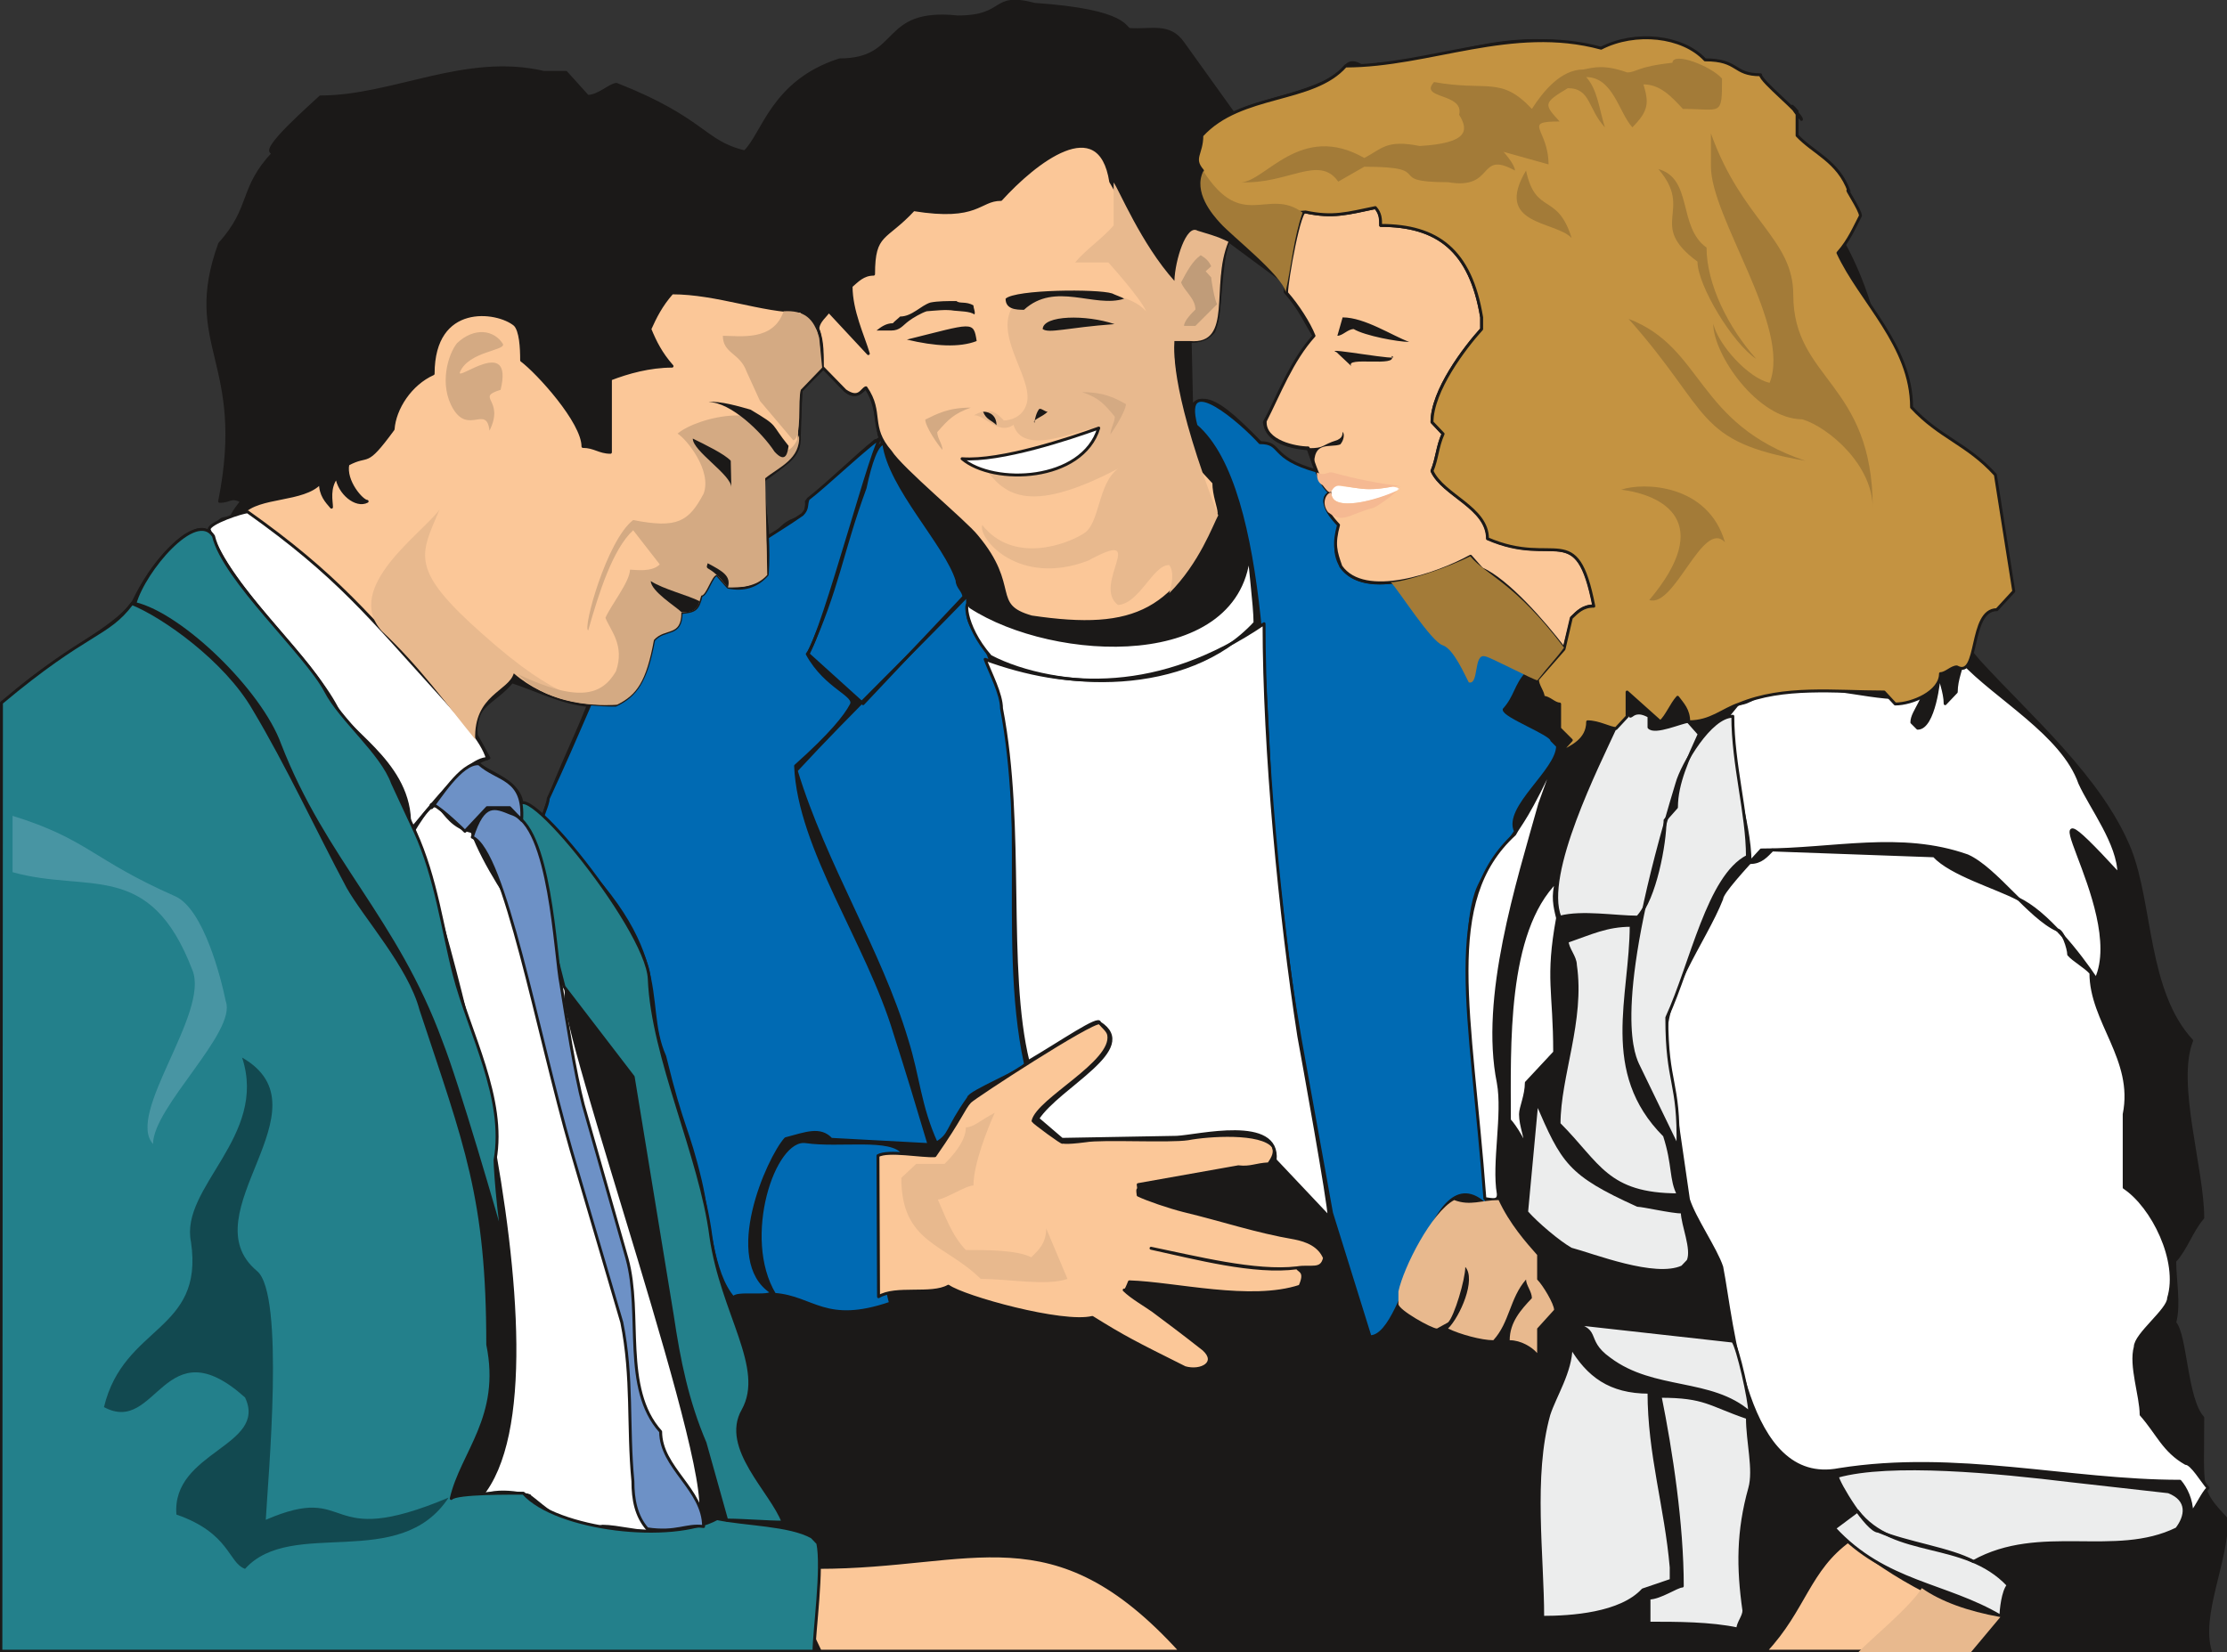 <svg xmlns="http://www.w3.org/2000/svg" xml:space="preserve" width="76.25mm" height="56.59mm" fill-rule="evenodd" stroke-linejoin="round" stroke-width="28.222" preserveAspectRatio="xMidYMid" version="1.2" viewBox="0 0 7625 5659"><rect x="0" y="0" width="7625" height="5659" fill="#333333" stroke="none"/><defs class="ClipPathGroup"><clipPath id="a" clipPathUnits="userSpaceOnUse"><path d="M0 0h7625v5659H0z"/></clipPath></defs><g class="SlideGroup"><g class="Slide" clip-path="url(#a)"><g class="Page"><g class="com.sun.star.drawing.ClosedBezierShape"><path fill="none" d="M-2-2h7632v5663H-2z" class="BoundingBox"/><path fill="#1B1918" d="M2817 1254c-23 28-48 56-74 84-18 212 23 199-127 306-5 61 8 124 15 216 72-99 89-69 130-102-3-20 2-20 0-41 79-63 157-144 236-208 5 36 41 20 13-18-10-53-10-112-46-163-15 20-46 33-66 12-41-38-43-48-81-86Zm0 0Zm1583-254c51 56 74 112 99 150l-170 296c10 81 125 89 150 91l28 79-119-31c-97-81-242-278-308-194l-5-223c147 5 69-168 132-343l196 145-3 30Zm0 0Zm-175-609c58-46 323-77 381-163 38-43 71 36 112-8 228 0 429-142 762-50 165-69 279-54 454 177 94 0 239 145 239 290 450 500 181 1139 602 1627 173 190 419 401 518 647 74 191 56 485 211 653-58 145 38 439 38 607-38 43-58 108-96 148 0 64 17 148 0 211 38 41 38 262 96 325 0 252-15 244 82 348 0 148-94 328-56 452H3l2-3244c178-168 389-254 452-351 71-147 153-208 178-226 51-28 69-30 99 10 0-43 18-83 56-63 0-20 38-64 38-64-38-20-38 0-76 0 96-481-127-531 0-882 114-127 68-188 185-312-58 0 140-171 160-191 249 0 496-147 765-84h76l74 82c38 0 78-41 99-41 302 119 297 198 439 231 64-61 94-241 325-315 216 0 137-175 404-147 170 0 112-83 264-43 326 22 306 86 326 86 72 5 135-20 181 46l175 244Zm0 0ZM1631 2518c15 27 28 50 43 78-10 3-41 15-38 18 18 25 165 66 150 155 22 15 45 33 68 48 36-134 107-266 160-401-94-10-175-53-261-81-64 76-133 78-122 183Z"/><path fill="none" stroke="#1B1918" stroke-linecap="round" stroke-width="10" d="M2817 1254c-23 28-48 56-74 84-18 212 23 199-127 306-5 61 8 124 15 216 72-99 89-69 130-102-3-20 2-20 0-41 79-63 157-144 236-208 5 36 41 20 13-18-10-53-10-112-46-163-15 20-46 33-66 12-41-38-43-48-81-86Zm1583-254c51 56 74 112 99 150l-170 296c10 81 125 89 150 91l28 79-119-31c-97-81-242-278-308-194l-5-223c147 5 69-168 132-343l196 145-3 30Z"/><path fill="none" stroke="#1B1918" stroke-linecap="round" stroke-width="10" d="M4225 391c58-46 323-77 381-163 38-43 71 36 112-8 228 0 429-142 762-50 165-69 279-54 454 177 94 0 239 145 239 290 450 500 181 1139 602 1627 173 190 419 401 518 647 74 191 56 485 211 653-58 145 38 439 38 607-38 43-58 108-96 148 0 64 17 148 0 211 38 41 38 262 96 325 0 252-15 244 82 348 0 148-94 328-56 452H3l2-3244c178-168 389-254 452-351 71-147 153-208 178-226 51-28 69-30 99 10 0-43 18-83 56-63 0-20 38-64 38-64-38-20-38 0-76 0 96-481-127-531 0-882 114-127 68-188 185-312-58 0 140-171 160-191 249 0 496-147 765-84h76l74 82c38 0 78-41 99-41 302 119 297 198 439 231 64-61 94-241 325-315 216 0 137-175 404-147 170 0 112-83 264-43 326 22 306 86 326 86 72 5 135-20 181 46l175 244Z"/><path fill="none" stroke="#1B1918" stroke-linecap="round" stroke-width="10" d="M1631 2518c15 27 28 50 43 78-10 3-41 15-38 18 18 25 165 66 150 155 22 15 45 33 68 48 36-134 107-266 160-401-94-10-175-53-261-81-64 76-133 78-122 183Z"/></g><g class="com.sun.star.drawing.ClosedBezierShape"><path fill="none" d="M1847 1365h3492v3220H1847z" class="BoundingBox"/><path fill="#006AB3" d="M4095 1458c254 218 234 1054 264 1409 46 367 44 431 116 822l84 465 132 424c134 0 198-643 398-450 0-251-111-838-35-1069 20-64 96-149 135-212-39-81 144-208 144-292l-20-20c0-21-163-82-163-105 39-43 39-83 77-124v-127l-463-185c-157 20-223-72-175-196-53-41-71-102-30-112-28-13-41-56-51-73-164-46-115-97-194-97-56-63-272-256-219-58Zm0 0Zm-1077 40c-40 21-190 165-251 211-8 20 0 33-20 53-52 36-75 49-121 79-58 99 98-46-343 206-185 107-190 223-406 688 0 21-25 69-25 87 485 425 337 600 424 796 61 251 78 241 122 426 30 127 38 318 114 402 0-23 129 0 129-21-165-109-12-457 49-525 69-18 118-39 156 2l335 18c-38-127-76-254-117-381-94-313-328-631-340-916 119-106 170-170 190-208 21-35-86-58-150-175 54-66 234-762 254-742Zm0 0Zm295 602c0 43 53 102 71 142 155 399 31 959 127 1401 0 20-195 97-195 117-79 112-59 124-110 155-58-127-61-226-101-353-92-308-280-598-379-923 193-209 389-394 587-600v61Zm0 0Zm-287-581c20 152 213 345 251 469 0 23 23 36 23 56l-345 366-188-170c104-229 112-343 195-569 18-86 41-152 64-152Zm0 0Zm-267 2391c115 17 295-18 333 40-122 3-71 414-43 513-224 77-264-20-397-30-117-193-3-539 107-523Z"/><path fill="none" stroke="#1B1918" stroke-linecap="round" stroke-width="10" d="M4095 1458c254 218 234 1054 264 1409 46 367 44 431 116 822l84 465 132 424c134 0 198-643 398-450 0-251-111-838-35-1069 20-64 96-149 135-212-39-81 144-208 144-292l-20-20c0-21-163-82-163-105 39-43 39-83 77-124v-127l-463-185c-157 20-223-72-175-196-53-41-71-102-30-112-28-13-41-56-51-73-164-46-115-97-194-97-56-63-272-256-219-58Zm-1077 40c-40 21-190 165-251 211-8 20 0 33-20 53-52 36-75 49-121 79-58 99 98-46-343 206-185 107-190 223-406 688 0 21-25 69-25 87 485 425 337 600 424 796 61 251 78 241 122 426 30 127 38 318 114 402 0-23 129 0 129-21-165-109-12-457 49-525 69-18 118-39 156 2l335 18c-38-127-76-254-117-381-94-313-328-631-340-916 119-106 170-170 190-208 21-35-86-58-150-175 54-66 234-762 254-742Z"/><path fill="none" stroke="#1B1918" stroke-linecap="round" stroke-width="10" d="M3313 2100c0 43 53 102 71 142 155 399 31 959 127 1401 0 20-195 97-195 117-79 112-59 124-110 155-58-127-61-226-101-353-92-308-280-598-379-923 193-209 389-394 587-600v61Z"/><path fill="none" stroke="#1B1918" stroke-linecap="round" stroke-width="10" d="M3026 1519c20 152 213 345 251 469 0 23 23 36 23 56l-345 366-188-170c104-229 112-343 195-569 18-86 41-152 64-152Zm-267 2391c115 17 295-18 333 40-122 3-71 414-43 513-224 77-264-20-397-30-117-193-3-539 107-523Z"/></g><g class="com.sun.star.drawing.ClosedBezierShape"><path fill="none" d="M826 496h6033v5166H826z" class="BoundingBox"/><path fill="#FBC798" d="M2800 5368c536 0 803-196 1242 287H2808l-46-97c0-63 38-127 38-190Zm0 0Zm3534-94c69 76 351 254 518 261-17 23-89 120-127 120h-680c134-143 147-280 289-381Zm0 0ZM4471 726c-20-23-66 236-66 277 38 43 77 104 94 147-76 84-119 198-167 292-5 71 106 92 147 92 38 106 46 129 76 155-33 12-23 56 28 109-18 66-10 91 8 142 81 115 330 28 444-35l38 43c89 40 211 180 283 274l26-107c20-20 38-40 76-40-59-302-133-130-364-231 0-107-153-148-191-231 18-44 18-84 38-127l-38-41c0-107 112-254 170-318v-40c-38-231-152-315-345-315 0-21 0-41-18-61-96 20-145 35-239 15Zm0 0Zm-1633 340-18 21s-20 20-20 40c10 23 15 87 15 130l79 81c48 33 56-5 71-10 59 86 8 132 84 219 38 60 257 241 295 289 147 175 43 236 188 277 358 53 500-18 642-356 0-20-18-61-18-104l-40-43c-59-66-94-358-94-444 58 2 96 12 134-31 26-63 21-239 49-310l-104-35c-39-23-79 109-79 172-97-106-137-200-219-340-38-243-261-66-376 61-76 0-76 71-299 35-97 105-137 77-137 221-36 0-56 23-77 41 0 86 41 170 59 231l-135-145Zm0 0ZM831 1757c-2 44 55 148 94 148 190 83 459 277 703 635-2-135 46-135 137-234 84 89 234 109 343 109 69-33 104-81 130-223 38-44 94-10 94-94 49-5 57-10 69-59 18 0 36-71 54-71l38 43c51 10 96 0 134-43 13-180-35-338 0-335 51-41 115-61 110-142l5-153 73-73c0-44 3-97-15-138l-58-61c-132 0-287-63-441-63-38 43-58 84-76 124 18 44 38 84 76 127-76 0-152 21-211 44v251c-38 0-55-20-94-20 0-84-155-254-210-295 0-43-3-102-23-122-61-51-280-79-280 168-78 35-132 119-137 190-99 135-79 79-155 120-12 58 49 127 66 127-38 20-96-28-104-84-30 38-18 84-18 104-17-20-38-41-38-84-58 64-211 43-266 104Zm0 0Zm2177 2684c59-36 181-3 239-36 53 38 391 132 493 107 109 68 145 86 317 172 56 16 115-17 64-63-84-66-120-92-173-132-25-18-74-46-99-71 5 7 13-16 18-28 157 5 416 71 584 15 23-51-2-51-10-63-147 20-348-34-500-67 152 31 358 84 500 67 48-8 84 12 94-34-18-43-61-60-102-68-134-23-244-61-381-94-51-13-124-38-155-53-5-36 5-5 0-36l343-61c43 5 59-8 104-10 16-23 23-38 16-59-41-53-224-40-292-27-64 10-293-3-351 7-76 10-79 3-79 5 0 5-99-68-101-73 17-74 277-201 259-295-3-15-21-28-31-41-28-7-426 252-444 270-23 25-28 53-120 185-43 3-160-20-195 0l2 483Z"/><path fill="none" stroke="#1B1918" stroke-linecap="round" stroke-width="10" d="M2800 5368c536 0 803-196 1242 287H2808l-46-97c0-63 38-127 38-190Zm3534-94c69 76 351 254 518 261-17 23-89 120-127 120h-680c134-143 147-280 289-381ZM4471 726c-20-23-66 236-66 277 38 43 77 104 94 147-76 84-119 198-167 292-5 71 106 92 147 92 38 106 46 129 76 155-33 12-23 56 28 109-18 66-10 91 8 142 81 115 330 28 444-35l38 43c89 40 211 180 283 274l26-107c20-20 38-40 76-40-59-302-133-130-364-231 0-107-153-148-191-231 18-44 18-84 38-127l-38-41c0-107 112-254 170-318v-40c-38-231-152-315-345-315 0-21 0-41-18-61-96 20-145 35-239 15Zm-1633 340-18 21s-20 20-20 40c10 23 15 87 15 130l79 81c48 33 56-5 71-10 59 86 8 132 84 219 38 60 257 241 295 289 147 175 43 236 188 277 358 53 500-18 642-356 0-20-18-61-18-104l-40-43c-59-66-94-358-94-444 58 2 96 12 134-31 26-63 21-239 49-310l-104-35c-39-23-79 109-79 172-97-106-137-200-219-340-38-243-261-66-376 61-76 0-76 71-299 35-97 105-137 77-137 221-36 0-56 23-77 41 0 86 41 170 59 231l-135-145Z"/><path fill="none" stroke="#1B1918" stroke-linecap="round" stroke-width="10" d="M831 1757c-2 44 55 148 94 148 190 83 459 277 703 635-2-135 46-135 137-234 84 89 234 109 343 109 69-33 104-81 130-223 38-44 94-10 94-94 49-5 57-10 69-59 18 0 36-71 54-71l38 43c51 10 96 0 134-43 13-180-35-338 0-335 51-41 115-61 110-142l5-153 73-73c0-44 3-97-15-138l-58-61c-132 0-287-63-441-63-38 43-58 84-76 124 18 44 38 84 76 127-76 0-152 21-211 44v251c-38 0-55-20-94-20 0-84-155-254-210-295 0-43-3-102-23-122-61-51-280-79-280 168-78 35-132 119-137 190-99 135-79 79-155 120-12 58 49 127 66 127-38 20-96-28-104-84-30 38-18 84-18 104-17-20-38-41-38-84-58 64-211 43-266 104Zm2177 2684c59-36 181-3 239-36 53 38 391 132 493 107 109 68 145 86 317 172 56 16 115-17 64-63-84-66-120-92-173-132-25-18-74-46-99-71 5 7 13-16 18-28 157 5 416 71 584 15 23-51-2-51-10-63-147 20-348-34-500-67 152 31 358 84 500 67 48-8 84 12 94-34-18-43-61-60-102-68-134-23-244-61-381-94-51-13-124-38-155-53-5-36 5-5 0-36l343-61c43 5 59-8 104-10 16-23 23-38 16-59-41-53-224-40-292-27-64 10-293-3-351 7-76 10-79 3-79 5 0 5-99-68-101-73 17-74 277-201 259-295-3-15-21-28-31-41-28-7-426 252-444 270-23 25-28 53-120 185-43 3-160-20-195 0l2 483Z"/></g><g class="com.sun.star.drawing.ClosedBezierShape"><path fill="none" d="M3305 1880h1252v2295H3305z" class="BoundingBox"/><path fill="#FFF" d="M3322 2078c287 187 932 218 955-193 0 43 20 187 20 248-232 252-683 232-906 115-96-110-88-211-69-170Zm0 0Zm1006 58c0 434 55 1002 119 1413 13 71 104 572 104 620l-185-196c15-152-266-81-337-78l-393 7-83-71c73-112 352-239 212-328 0-25-132 67-245 133-78-318-12-802-91-1210 0-49-38-120-56-168 278 101 595 122 955-122Z"/><path fill="none" stroke="#1B1918" stroke-linecap="round" stroke-width="10" d="M3322 2078c287 187 932 218 955-193 0 43 20 187 20 248-232 252-683 232-906 115-96-110-88-211-69-170Z"/><path fill="none" stroke="#1B1918" stroke-linecap="round" stroke-width="10" d="M4328 2136c0 434 55 1002 119 1413 13 71 104 572 104 620l-185-196c15-152-266-81-337-78l-393 7-83-71c73-112 352-239 212-328 0-25-132 67-245 133-78-318-12-802-91-1210 0-49-38-120-56-168 278 101 595 122 955-122Z"/></g><g class="com.sun.star.drawing.ClosedBezierShape"><path fill="none" d="M711 1748h1695v3503H711z" class="BoundingBox"/><path fill="#FFF" d="M1409 2856c51 53 585 1855 237 2269 74-38 211 10 155-5 13-13 137 145 262 107 51 0 134 23 172 17 56-7 87-5 155-45 89-89-477-1680-452-1794 13-67-233-323-322-557-136-30-90-188-207 8Zm0 0ZM848 1753c307 218 414 355 668 635 59 66 135 147 153 210-76 0-212 189-268 250 21-218-200-333-246-420-92-180-361-401-439-615 0-22 114-60 132-60Z"/><path fill="none" stroke="#1B1918" stroke-linecap="round" stroke-width="10" d="M1409 2856c51 53 585 1855 237 2269 74-38 211 10 155-5 13-13 137 145 262 107 51 0 134 23 172 17 56-7 87-5 155-45 89-89-477-1680-452-1794 13-67-233-323-322-557-136-30-90-188-207 8Z"/><path fill="none" stroke="#1B1918" stroke-linecap="round" stroke-width="10" d="M848 1753c307 218 414 355 668 635 59 66 135 147 153 210-76 0-212 189-268 250 21-218-200-333-246-420-92-180-361-401-439-615 0-22 114-60 132-60Z"/></g><g class="com.sun.star.drawing.ClosedBezierShape"><path fill="none" d="M-2 1808h2814v3853H-2z" class="BoundingBox"/><path fill="#23808B" d="M2223 3353c11 269 176 607 211 882 38 264 191 449 110 595-74 129 99 279 137 383-56 0-135-7-193-7l-74-264c-61-143-89-281-112-436l-134-818-237-309-149-582c-56-220 434 376 441 556Zm0 0ZM452 2067c107 43 320 193 417 361 114 190 218 415 322 610 59 104 211 272 250 419 153 463 229 643 229 1148 51 248-89 370-125 527 18-20 209-18 247-18 114 127 510 171 663 87 96 20 249 20 325 63l20 21c18 83-13 307-13 370H3l2-3248c297-249 361-226 447-340Zm0 0Zm279-231c36 150 315 401 384 531 51 99 191 210 229 315l77 166c73 160 94 335 134 490 51 198 178 424 140 635 0 41 20 282 41 325-38-135-168-584-226-731-154-420-398-620-552-1017-66-183-336-445-496-483 31-112 209-324 269-231Z"/><path fill="none" stroke="#1B1918" stroke-linecap="round" stroke-width="10" d="M2223 3353c11 269 176 607 211 882 38 264 191 449 110 595-74 129 99 279 137 383-56 0-135-7-193-7l-74-264c-61-143-89-281-112-436l-134-818-237-309-149-582c-56-220 434 376 441 556Z"/><path fill="none" stroke="#1B1918" stroke-linecap="round" stroke-width="10" d="M452 2067c107 43 320 193 417 361 114 190 218 415 322 610 59 104 211 272 250 419 153 463 229 643 229 1148 51 248-89 370-125 527 18-20 209-18 247-18 114 127 510 171 663 87 96 20 249 20 325 63l20 21c18 83-13 307-13 370H3l2-3248c297-249 361-226 447-340Z"/><path fill="none" stroke="#1B1918" stroke-linecap="round" stroke-width="10" d="M731 1836c36 150 315 401 384 531 51 99 191 210 229 315l77 166c73 160 94 335 134 490 51 198 178 424 140 635 0 41 20 282 41 325-38-135-168-584-226-731-154-420-398-620-552-1017-66-183-336-445-496-483 31-112 209-324 269-231Z"/></g><g class="com.sun.star.drawing.ClosedBezierShape"><path fill="none" d="M1471 2611h945v2636h-945z" class="BoundingBox"/><path fill="#6D91C6" d="M1617 2867c39-122 77-104 133-81 135 38 150 483 171 587 17 106 48 305 76 411l150 527c52 190-18 444 115 592 0 124 147 198 147 325-61-8-91 23-193 8-38-44-49-100-49-163-18-188 0-356-38-544l-173-589c-117-405-228-1024-339-1073Zm0 0Zm-139-101c20-21 101-157 162-150 64 58 156 46 146 193l-41-43h-77l-76 81c-38-38-131-122-114-81Z"/><path fill="none" stroke="#1B1918" stroke-linecap="round" stroke-width="10" d="M1617 2867c39-122 77-104 133-81 135 38 150 483 171 587 17 106 48 305 76 411l150 527c52 190-18 444 115 592 0 124 147 198 147 325-61-8-91 23-193 8-38-44-49-100-49-163-18-188 0-356-38-544l-173-589c-117-405-228-1024-339-1073Z"/><path fill="none" stroke="#1B1918" stroke-linecap="round" stroke-width="10" d="M1478 2766c20-21 101-157 162-150 64 58 156 46 146 193l-41-43h-77l-76 81c-38-38-131-122-114-81Z"/></g><g class="com.sun.star.drawing.ClosedBezierShape"><path fill="none" d="M356 3622h1181v1753H356z" class="BoundingBox"/><path fill="#124950" d="M880 4353c96 79 38 705 30 852 305-132 186 109 626-76-168 256-537 66-697 244-58-21-51-122-235-186-17-216 314-234 235-401-278-249-301 132-483 33 68-282 343-257 298-565-39-188 264-361 175-632 305 175-184 535 51 731Z"/></g><g class="com.sun.star.drawing.ClosedBezierShape"><path fill="none" d="M43 2794h735v1125H43z" class="BoundingBox"/><path fill="#4895A3" d="M43 2987v-193c260 81 270 149 558 276 96 45 155 276 172 359 39 105-249 362-249 489-94-104 194-448 135-595-146-382-356-263-616-336Z"/></g><g class="com.sun.star.drawing.ClosedBezierShape"><path fill="none" d="M5018 2261h2549v2925H5018z" class="BoundingBox"/><path fill="#FFF" d="M5333 3144c-38 209-10 249-10 460l-97 104c0 44-20 85-20 108 0 41 20 81 20 124 0-20-38-83-58-104 0-252-15-643 162-819-15 51-7 87 3 127Zm0 0Zm3-569-64 178c-76 272-201 663-142 955 20 108-18 276 0 380 2 28-21 20-46 17-48-646-149-1017 102-1248 20-38 43-50 150-282Zm0 0Zm580-101c0 145 76 335 76 480 38 0 56-23 76-43l554 20c58 63 211 107 287 147 97 43 212 191 268 275 111-244-301-770 78-359 0-104-96-228-134-312-59-168-288-292-403-416 0 20-20 60-20 104l-38 40c0-40-20-84-20-104 0 20-18 188-74 188l-20-20c0-41 58-84 38-148-18 21-56 44-77 64-134 0-304-64-459-20-18 0-56 40-97 40-18 23-73 84-35 64Zm0 0Zm114 437c249 0 477-61 706 20 97 43 212 211 308 254 18 0 39 63 39 84 17 20 55 40 76 63 0 168 152 295 114 484v251c97 64 191 252 152 379 0 40-114 124-114 167-18 64 20 168 20 232 56 63 77 124 153 167 20 0 56 61 76 84-20 20-38 64-56 84 0-43-20-84-40-107-381 0-766-104-1167-40-325 63-364-503-402-694-20-61-94-167-114-231l-76-524c-20-168 132-358 190-506 0-20 77-104 135-167Z"/><path fill="none" stroke="#1B1918" stroke-linecap="round" stroke-width="10" d="M5333 3144c-38 209-10 249-10 460l-97 104c0 44-20 85-20 108 0 41 20 81 20 124 0-20-38-83-58-104 0-252-15-643 162-819-15 51-7 87 3 127Z"/><path fill="none" stroke="#1B1918" stroke-linecap="round" stroke-width="10" d="m5336 2575-64 178c-76 272-201 663-142 955 20 108-18 276 0 380 2 28-21 20-46 17-48-646-149-1017 102-1248 20-38 43-50 150-282Zm580-101c0 145 76 335 76 480 38 0 56-23 76-43l554 20c58 63 211 107 287 147 97 43 212 191 268 275 111-244-301-770 78-359 0-104-96-228-134-312-59-168-288-292-403-416 0 20-20 60-20 104l-38 40c0-40-20-84-20-104 0 20-18 188-74 188l-20-20c0-41 58-84 38-148-18 21-56 44-77 64-134 0-304-64-459-20-18 0-56 40-97 40-18 23-73 84-35 64Z"/><path fill="none" stroke="#1B1918" stroke-linecap="round" stroke-width="10" d="M6030 2911c249 0 477-61 706 20 97 43 212 211 308 254 18 0 39 63 39 84 17 20 55 40 76 63 0 168 152 295 114 484v251c97 64 191 252 152 379 0 40-114 124-114 167-18 64 20 168 20 232 56 63 77 124 153 167 20 0 56 61 76 84-20 20-38 64-56 84 0-43-20-84-40-107-381 0-766-104-1167-40-325 63-364-503-402-694-20-61-94-167-114-231l-76-524c-20-168 132-358 190-506 0-20 77-104 135-167Z"/></g><g class="com.sun.star.drawing.ClosedBezierShape"><path fill="none" d="M5222 2368h2263v3218H5222z" class="BoundingBox"/><path fill="#ECEDED" d="M5933 2453c0 165 50 335 50 480-134 69-190 364-276 552 0 231 43 216 38 445l-138-285c-22-48-88-231 135-963 18-64 114-229 191-229Zm0 0Zm-364-66c18 127 0 23 77 66v38c20 23 114-20 134-20l38 43c-38 84-78 168-78 251l-39 44c0 81-35 269-94 332-76 0-190-20-266 0-59-147 132-523 190-650 0 0 38-164 38-104Zm0 0Zm-203 837c81-28 135-55 219-55 0 245-104 502 114 720 33 102 20 150 48 203-246 0-272-106-409-243 0-163 84-354 56-544 0-28-28-56-28-81Zm0 0Zm-104 551c89 206 109 246 345 353 18 0 117 23 153 23 0 43 38 127 20 167l-20 21c-94 43-305-41-381-61-41-23-117-87-152-127l35-376Zm0 0Zm97 754 574 64c17 20 58 204 58 245-132-116-328-70-480-184-97-69-18-104-152-125Zm0 0Zm287 239c0 212 58 392 76 600v44l-97 33c-76 83-246 94-343 94 0-211-38-483 21-694 20-63 76-148 76-232 58 97 132 155 267 155Zm0 0Zm38 14c155 0 167 28 299 73 0 84 26 178 8 242-41 147-41 271-20 419 0 20-21 43-21 63-94-20-208-20-304-20v-86c38 0 96-41 114-41 0-211-38-462-76-650Zm0 0Zm676 393c125 163 366 94 516 254-18 21-25 84-25 107-188-112-397-114-570-302l79-59Zm0 0Zm-69-119c181-51 549-15 796 15l338 38c71 28 61 84 28 127-211 104-468-15-696 112-77-43-229-63-326-104-38 0-140-168-140-188Z"/><path fill="none" stroke="#1B1918" stroke-linecap="round" stroke-width="10" d="M5933 2453c0 165 50 335 50 480-134 69-190 364-276 552 0 231 43 216 38 445l-138-285c-22-48-88-231 135-963 18-64 114-229 191-229Z"/><path fill="none" stroke="#1B1918" stroke-linecap="round" stroke-width="10" d="M5569 2387c18 127 0 23 77 66v38c20 23 114-20 134-20l38 43c-38 84-78 168-78 251l-39 44c0 81-35 269-94 332-76 0-190-20-266 0-59-147 132-523 190-650 0 0 38-164 38-104Zm-203 837c81-28 135-55 219-55 0 245-104 502 114 720 33 102 20 150 48 203-246 0-272-106-409-243 0-163 84-354 56-544 0-28-28-56-28-81Z"/><path fill="none" stroke="#1B1918" stroke-linecap="round" stroke-width="10" d="M5262 3775c89 206 109 246 345 353 18 0 117 23 153 23 0 43 38 127 20 167l-20 21c-94 43-305-41-381-61-41-23-117-87-152-127l35-376Zm97 754 574 64c17 20 58 204 58 245-132-116-328-70-480-184-97-69-18-104-152-125Zm287 239c0 212 58 392 76 600v44l-97 33c-76 83-246 94-343 94 0-211-38-483 21-694 20-63 76-148 76-232 58 97 132 155 267 155Z"/><path fill="none" stroke="#1B1918" stroke-linecap="round" stroke-width="10" d="M5684 4782c155 0 167 28 299 73 0 84 26 178 8 242-41 147-41 271-20 419 0 20-21 43-21 63-94-20-208-20-304-20v-86c38 0 96-41 114-41 0-211-38-462-76-650Zm676 393c125 163 366 94 516 254-18 21-25 84-25 107-188-112-397-114-570-302l79-59Z"/><path fill="none" stroke="#1B1918" stroke-linecap="round" stroke-width="10" d="M6291 5056c181-51 549-15 796 15l338 38c71 28 61 84 28 127-211 104-468-15-696 112-77-43-229-63-326-104-38 0-140-168-140-188Z"/></g><g class="com.sun.star.drawing.ClosedBezierShape"><path fill="none" d="M4095 124h2806v2461H4095z" class="BoundingBox"/><path fill="#C49341" d="m5355 2223 25-107c21-20 39-40 77-40-59-303-132-130-364-231 0-107-152-148-190-232 18-43 18-83 38-127l-38-40c0-108 112-255 170-319v-40c-38-231-152-315-346-315 0-21 0-41-18-61-97 20-145 35-239 15l-66 5c0 41-61 79-61 99s41 89 23 109c-96-104-306-228-249-355-37-43-2-56-2-120 134-147 381-111 492-238 288 0 570-144 875-61 117-60 279-43 356 40 117 0 94 51 190 51 0 23 140 132 140 153-20-21-53-72-15-28v83c57 61 140 87 178 191-20-20 39 63 39 84-21 40-39 84-77 127 77 167 252 317 252 529 96 104 190 124 287 231l63 399-58 63c-97 0-59 239-137 196-18 0-38 23-56 23 0 63-97 104-155 104l-38-41c-170 0-344-22-496 41-59 20-97 61-173 61 0-41-21-61-38-84-21 23-38 66-59 84l-114-102v84l-38 41c-20 0-59-23-97-23 0 63-56 86-96 107l40-44-40-40v-84c-18 0-36-23-56-23 0-18-20-40-20-61l91-104Z"/><path fill="none" stroke="#1B1918" stroke-linecap="round" stroke-width="10" d="m5355 2223 25-107c21-20 39-40 77-40-59-303-132-130-364-231 0-107-152-148-190-232 18-43 18-83 38-127l-38-40c0-108 112-255 170-319v-40c-38-231-152-315-346-315 0-21 0-41-18-61-97 20-145 35-239 15l-66 5c0 41-61 79-61 99s41 89 23 109c-96-104-306-228-249-355-37-43-2-56-2-120 134-147 381-111 492-238 288 0 570-144 875-61 117-60 279-43 356 40 117 0 94 51 190 51 0 23 140 132 140 153-20-21-53-72-15-28v83c57 61 140 87 178 191-20-20 39 63 39 84-21 40-39 84-77 127 77 167 252 317 252 529 96 104 190 124 287 231l63 399-58 63c-97 0-59 239-137 196-18 0-38 23-56 23 0 63-97 104-155 104l-38-41c-170 0-344-22-496 41-59 20-97 61-173 61 0-41-21-61-38-84-21 23-38 66-59 84l-114-102v84l-38 41c-20 0-59-23-97-23 0 63-56 86-96 107l40-44-40-40v-84c-18 0-36-23-56-23 0-18-20-40-20-61l91-104Z"/></g><g class="com.sun.star.drawing.ClosedBezierShape"><path fill="none" d="M4109 201h2305v2138H4109z" class="BoundingBox"/><path fill="#A37B38" d="M5034 1905c-76 39-226 89-272 89 26 26 138 204 178 216 38 13 76 104 89 127 36 10 15-101 56-89 13 0 168 82 179 82 38-49 68-79 91-112-171-226-265-246-321-313Zm0 0Zm692-1690c-122 13-122 33-155 33-79-28-114-17-150-10-76 0-137 74-176 135-107-114-152-59-335-92-54 59 104 36 86 112 33 54 31 97-135 107-116-23-129 10-190 41-218-125-340 83-422 83 160 8 267-96 333-2l89-51c254 0 61 53 287 53 163 28 99-111 229-40 0-21-39-64-39-64l154 43c0-122-93-147 38-147-53-58-58-63 28-114 79 0 68 71 127 134-20-63-25-129-64-172 92 0 112 122 158 172 58-58 56-86 38-147 58 0 97 43 135 84 132 0 134 28 134-104-38-43-167-93-170-54Zm0 0ZM4460 728c-119-88-206 67-340-142-35 71 30 148 58 178 38 43 211 178 224 236 20-91 28-188 58-272Zm0 0Zm1446 1129c-76-81-172 226-259 198 226-269 46-360-96-378 76-26 297-20 355 180Zm0 0Zm-330-765c259 99 229 359 605 486-381-66-318-163-605-486Zm0 0Zm282-635c107 299 282 360 282 553 0 291 272 299 272 730 0-147-150-276-241-304-153 0-305-222-305-327 18 74 122 187 193 202 76-191-203-567-201-743V457Zm0 0Zm-180 122c119 33 66 198 165 269 0 124 74 274 170 381-81-53-201-252-201-333-175-129-10-173-134-317Zm0 0Zm-453 5c33 155 107 73 156 231-56-59-268-43-156-231Z"/></g><g class="com.sun.star.drawing.ClosedBezierShape"><path fill="none" d="M1271 625h5580v5036H1271z" class="BoundingBox"/><path fill="#E8B98E" d="M3813 625v147c-36 43-97 84-132 127h114s112 124 129 167c-94-104-373-58-462-7-53 104 84 249 51 330-15 41-56 51-76 51-38-43-64-38-102-18 38 0 84 69 135 33 38 127 284-18 266 23-30 76-53 76-96 124-127 26-168 46-272-5 66 92 145 173 460 8-71 53-61 190-119 223-56 36-239 105-346-30-15 46 125 213 363 122 214-117 10 84 102 152 74-5 119-137 175-137 18 23 10 66 0 97 104-104 150-234 168-267-155-401-153-554-150-597h53c150 13 69-190 132-340-30-13-22-13-106-38-38-23-77 101-79 172-114-127-191-315-208-337Zm0 0Zm-407 3186c-23 50-73 175-73 249-26 0-99 48-122 48 23 51 48 124 96 173 76 0 175 0 224 25 25-25 51-48 51-99l73 173c-73 25-198 0-297 0-124-122-272-122-272-346l51-48h97c25-25 73-76 73-125 26 0 51-25 99-50Zm0 0Zm1725 299c-58 0-97 21-152 0-77 41-173 229-191 313v43c0 20 114 84 132 84l38-21c21-20 59-147 59-190 38 43-18 170-59 211 41 20 115 40 155 40 56-61 56-144 112-208 0 20 20 41 20 64-38 40-76 83-76 144 38 0 76 23 94 44v-84l58-64c0-20-38-84-58-104v-84c-38-43-94-106-132-188Zm0 0ZM2115 2413c-102-8-203-10-460-239-256-226-216-272-150-429-58 81-331 266-198 416 130 122 219 247 320 371-5-152 115-165 132-226 115 99 254 112 356 107Zm0 0Zm4465 3026c66 46 157 79 269 99l-102 122h-386c41-43 181-158 219-221Z"/></g><g class="com.sun.star.drawing.ClosedBezierShape"><path fill="none" d="M4554 1658h238v68h-238z" class="BoundingBox"/><path fill="#FFF" d="M4663 1674c29 3 74 0 105-8 13 3 20 5 23 8-23 26-242 92-232 11l-5-26c33 5 68 10 109 15Z"/></g><g class="com.sun.star.drawing.ClosedBezierShape"><path fill="none" d="M1526 1066h2331v1350H1526z" class="BoundingBox"/><path fill="#D4AA83" d="M3705 1343c59 20 76 41 112 84 0 20-15 40-15 61 15-21 53-82 53-104-38-21-74-41-150-41Zm0 0Zm-381 53c-59 21-77 41-115 84 0 20 18 41 18 61-18-20-59-81-59-104 41-20 79-41 156-41Zm0 0Zm-641-330c69-4 104 23 122 92l10 101-73 76c-11 33 5 165-26 173l-114-135-46-101c-23-64-81-61-81-122 58 0 173 20 208-84Zm0 0Zm-1118 109c60-56 127-45 157 3 10 23-117 25-147 96-16 36 185-129 139 61-89 28 16 31-38 140-10-89-71 13-124-74-50-83-18-188 13-226Zm0 0Zm1171 315c6 82-68 109-116 148l7 331c-38 43-94 43-134 43l-38-43c-18 0-36 71-54 71-13 48-20 53-68 58 0 84-56 51-94 94-26 143-59 188-125 221-19 0-214 21-341-104 206 97 287 74 336-10 31-89-19-140-36-183 17-41 84-124 84-165 18 0 74 10 102-18l-91-117c-70 64-118 216-154 343-20-5 64-310 154-378 152 30 190 5 241-90 30-79-59-188-89-206 68-58 335-122 348 43 5 26 46 26 68-38Z"/></g><g class="com.sun.star.drawing.ClosedBezierShape"><path fill="none" d="M3289 1460h480v173h-480z" class="BoundingBox"/><path fill="#FFF" d="M3294 1571c132 10 371-70 468-105-56 184-359 197-468 105Z"/><path fill="none" stroke="#1B1918" stroke-linecap="round" stroke-width="10" d="M3294 1571c132 10 371-70 468-105-56 184-359 197-468 105Z"/></g><g class="com.sun.star.drawing.ClosedBezierShape"><path fill="none" d="M4044 874h125v243h-125z" class="BoundingBox"/><path fill="#C09C79" d="M4044 967c20-38 39-73 67-93 17 10 28 20 36 38l-19 17 19 21c0 7 10 72 20 92l-74 74h-39c0-18 29-46 39-56 0-38-39-64-49-93Z"/></g><g class="com.sun.star.drawing.ClosedBezierShape"><path fill="none" d="M2228 995h2598v1103H2228z" class="BoundingBox"/><path fill="#1B1918" d="M2426 1377c38-5 109 16 144 26 102 61 64 43 130 124-3 20-8 64-48 20-43-66-150-170-226-170Zm0 0Zm-54 125c41 20 109 53 130 76l2 91c0-43-132-124-132-167Zm0 0Zm51 427c53 28 81 44 69 84-64-86-79-53-69-84Zm0 0Zm-195 61c43 28 129 49 167 69-7 36-35 38-61 38-20-20-104-71-106-107Zm0 0Zm877-827c226-56 228-66 239 5-59 23-143 18-239-5Zm0 0Zm711-53c-97-33-244-31-246 17 22 16 83-5 246-17Zm0 0Zm-310-49c107-98 241-5 343-38-8-5-36-15-41-18-48-16-332-14-365 18 0 36 35 38 63 38Zm0 0Zm-173-15c0 10 8 25 3 31-13-11-51-11-69-13-28-5-66 0-94 2-17 5-48 23-61 33-22 16-30 33-61 33h-50c15-12 33-25 56-25 7-8 17-15 25-23 41 0 71-38 104-48 25-5 59-5 89-5 10 10 33 0 58 15Zm0 0Zm1431 173c54 23-241-33-188-13l51 48c-25-35 163 5 137-35Zm0 0Zm-167-132c76 0 170 63 228 84-38 0-152-21-190-44-20 0-38 23-56 23l18-63Zm0 0Zm-1231 323c28 0 46 18 46 46-18-18-35-18-46-46Zm0 0Zm176 38c0-10 7-38 17-48 11 0 18 10 28 10-17 18-55 28-45 38Zm0 0Zm938 87c58 0 41-10 99-28 8-5 18-8 18-28 7 7 5 28-8 43-35 13-94-15-89 76l-20-63Z"/></g><g class="com.sun.star.drawing.ClosedBezierShape"><path fill="none" d="M4509 1618h286v157h-286z" class="BoundingBox"/><path fill="#F5B992" d="M4559 1687c-2 72 161 23 225-7 0 0 0-3 10-16-5 21-76 69-91 75-88 23-103 56-156 15-26-34-3-69 12-67Zm0 0Zm-50-69c0 25 5 35 20 44 43 58 15-9 71 2 105 21 118 8 191 0-101-11-204-39-222-44-27-9-27 13-60-2Z"/></g></g></g></g></svg>
